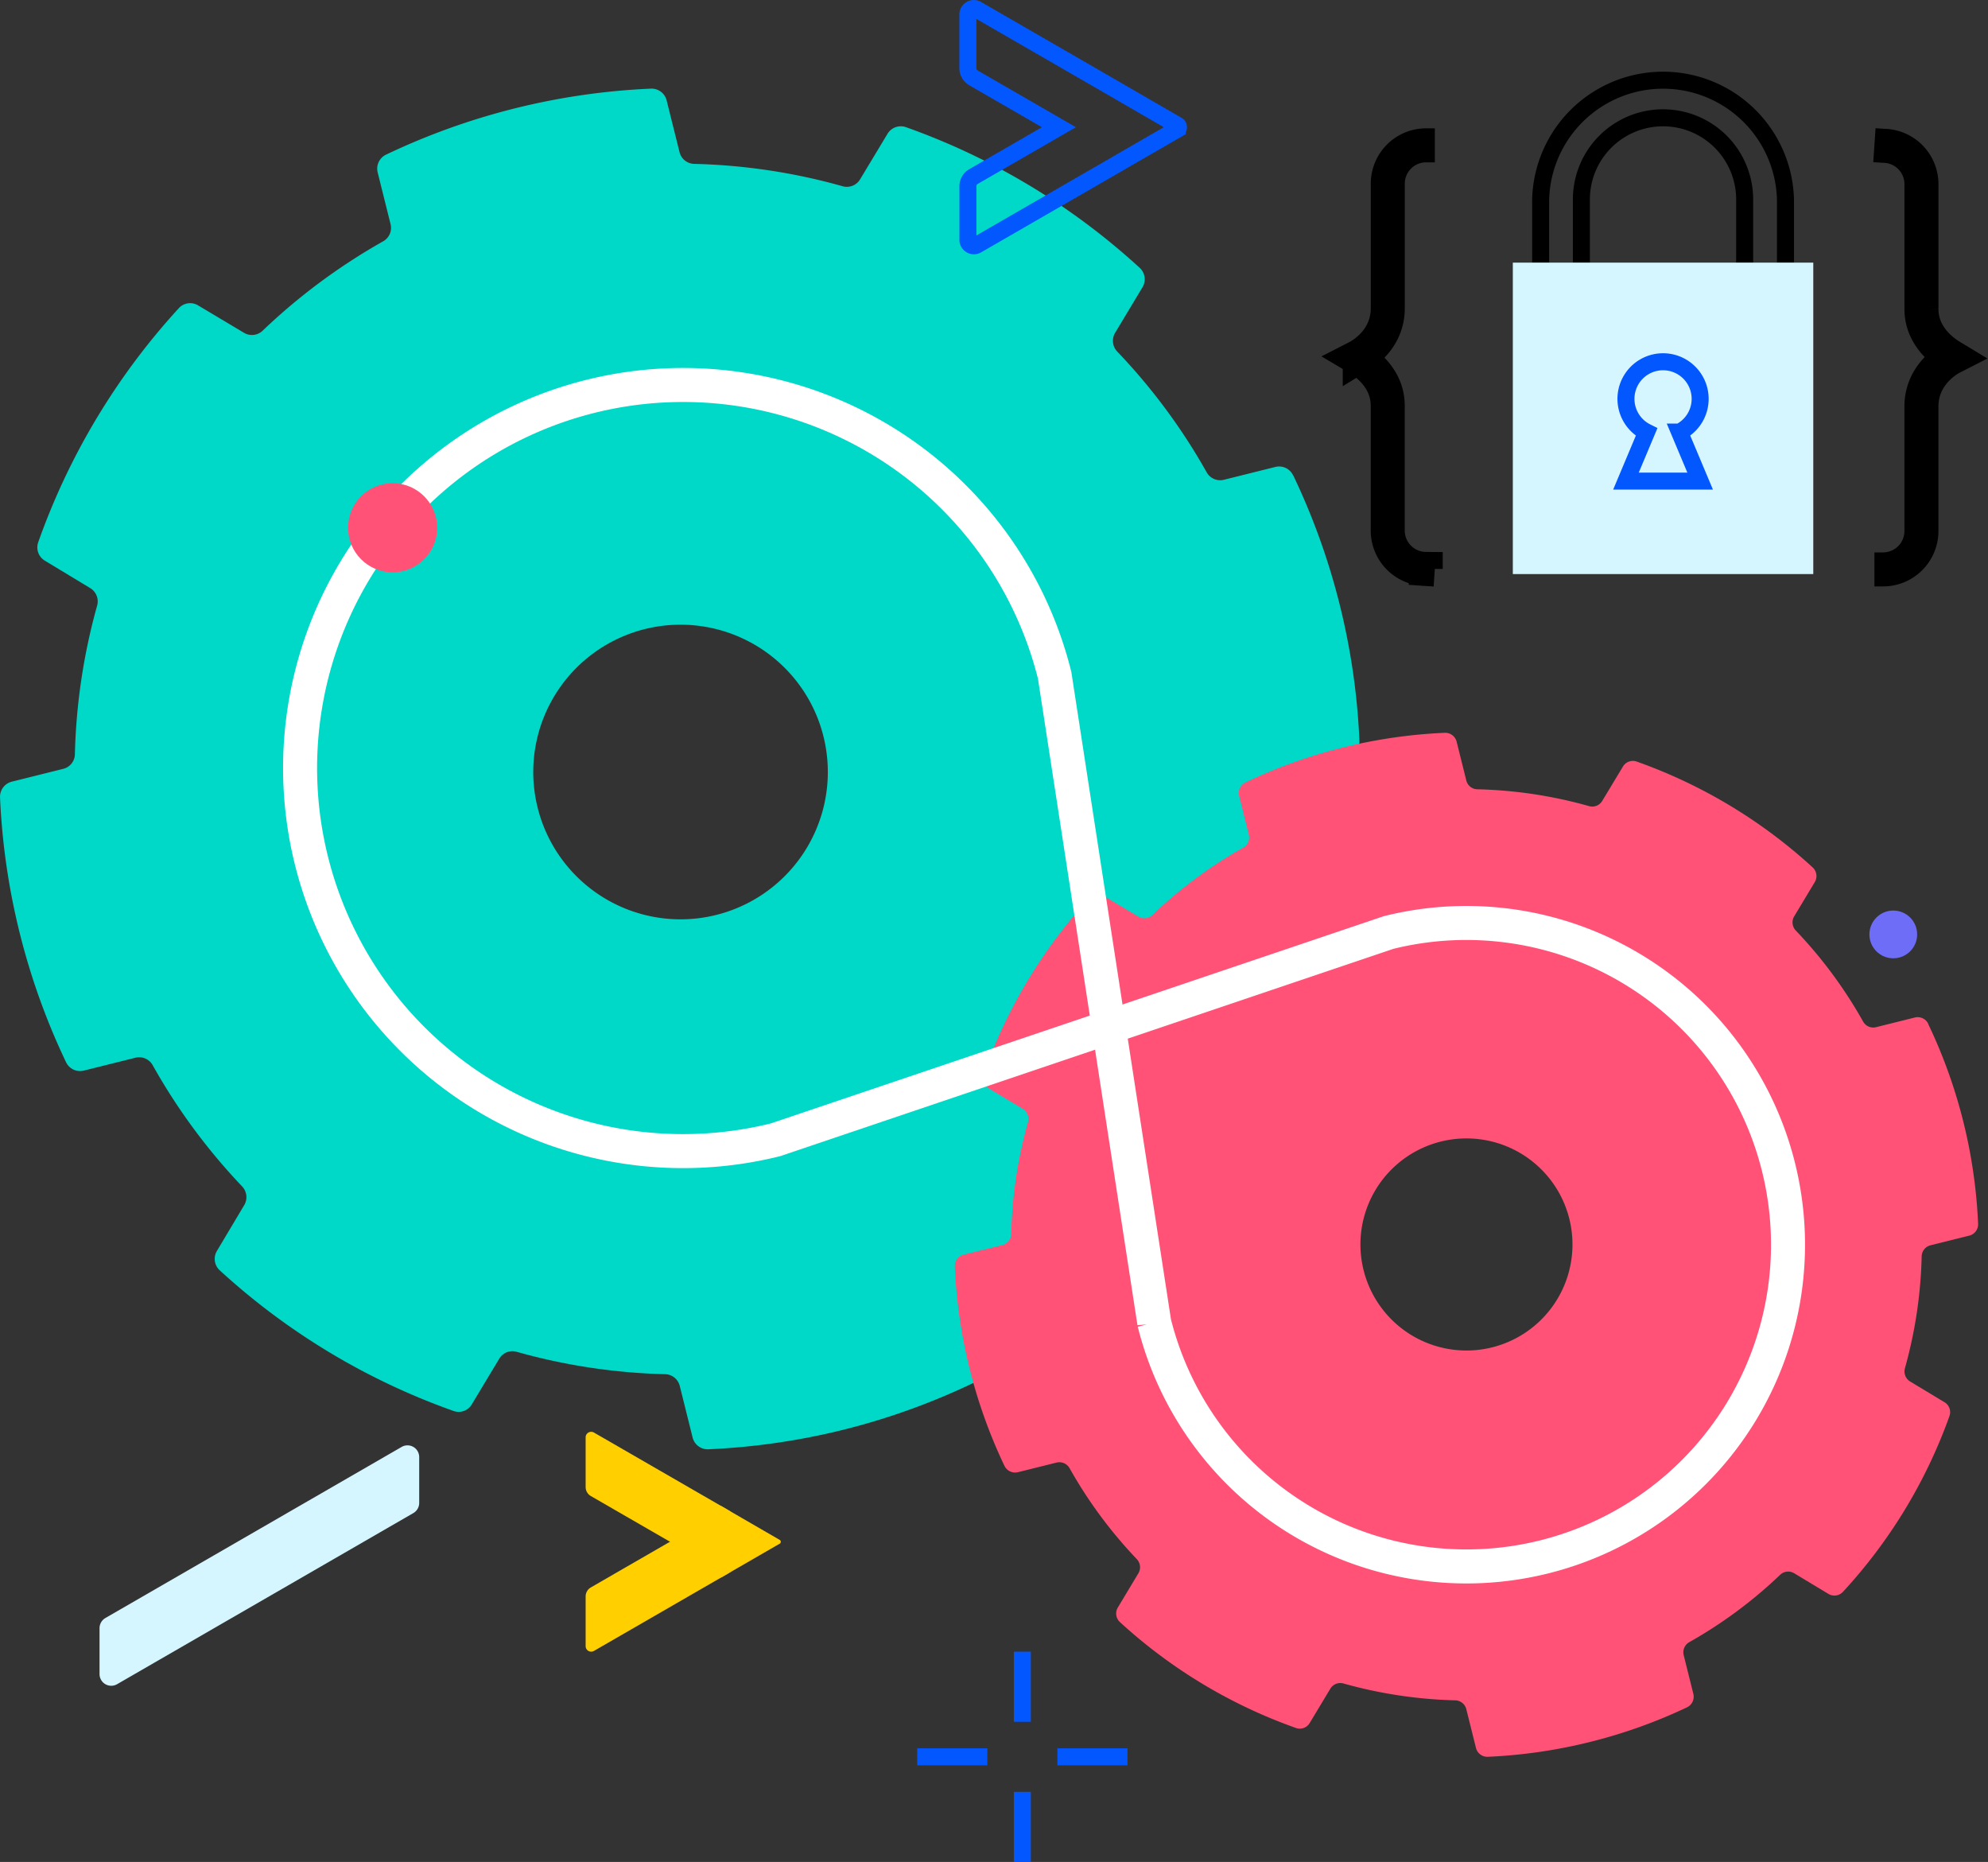 <?xml version="1.0" encoding="UTF-8"?>
<svg xmlns="http://www.w3.org/2000/svg" width="116.89" height="109.452" viewBox="0 0 116.89 109.452">
  <rect x="0" y="0" width="116.89" height="109.452" fill="#333333" stroke="none"/>
  <g>
    <g transform="translate(0 4.998)">
      <g>
        <g>
          <g transform="translate(0 .217)">
            <path d="M49.62 78.824a40.269 40.269 0 0 1-7.967 1.155.912.912 0 0 1-.927-.684l-.758-3.042a.911.911 0 0 0-.845-.687 35.374 35.374 0 0 1-8.743-1.316.9.9 0 0 0-1.022.4l-1.617 2.688a.893.893 0 0 1-1.07.39 40.206 40.206 0 0 1-13.762-8.278.912.912 0 0 1-.155-1.13l1.61-2.7a.918.918 0 0 0-.126-1.091 35.5 35.5 0 0 1-5.27-7.144.908.908 0 0 0-1-.424l-3.048.76a.912.912 0 0 1-1.039-.5A40.3 40.3 0 0 1 .002 41.662a.914.914 0 0 1 .684-.925l3.035-.757a.9.9 0 0 0 .682-.843 35.6 35.6 0 0 1 1.309-8.754.914.914 0 0 0-.4-1.022l-2.675-1.618a.908.908 0 0 1-.392-1.076 40.2 40.2 0 0 1 8.275-13.772.9.9 0 0 1 1.13-.156l2.7 1.611a.907.907 0 0 0 1.091-.125 35.477 35.477 0 0 1 7.1-5.262.905.905 0 0 0 .424-1l-.761-3.051a.914.914 0 0 1 .5-1.039A40.22 40.22 0 0 1 38.249-.003a.914.914 0 0 1 .945.679l.762 3.055a.909.909 0 0 0 .845.687 35.285 35.285 0 0 1 8.744 1.315.908.908 0 0 0 1.023-.4l1.616-2.683a.912.912 0 0 1 1.074-.393 40.254 40.254 0 0 1 13.76 8.278.91.91 0 0 1 .159 1.134l-1.615 2.688a.916.916 0 0 0 .126 1.091 35.278 35.278 0 0 1 5.271 7.117.91.91 0 0 0 1 .424l3.037-.757a.913.913 0 0 1 1.039.5l.016.021a40.217 40.217 0 0 1 3.879 15.558.908.908 0 0 1-.684.927l-3.041.758a.912.912 0 0 0-.687.845 35.337 35.337 0 0 1-1.317 8.755.922.922 0 0 0 .4 1.033l2.686 1.618a.9.9 0 0 1 .391 1.074 40.179 40.179 0 0 1-8.3 13.765.9.9 0 0 1-1.132.159l-2.684-1.618a.915.915 0 0 0-1.1.128 35.235 35.235 0 0 1-7.1 5.262.907.907 0 0 0-.423 1l.758 3.041a.913.913 0 0 1-.5 1.039 40.286 40.286 0 0 1-7.577 2.727ZM37.908 31.767a8.66 8.66 0 1 0 3.445-.156 8.66 8.66 0 0 0-3.445.156Z" fill="#00d9c8" />
            <path d="M93.485 97.185a30.4 30.4 0 0 1-6 .871.689.689 0 0 1-.7-.515l-.571-2.29a.687.687 0 0 0-.637-.514 26.663 26.663 0 0 1-6.582-.99.684.684 0 0 0-.77.3l-1.218 2.023a.675.675 0 0 1-.807.293 30.256 30.256 0 0 1-10.357-6.231.684.684 0 0 1-.118-.85l1.217-2.025a.694.694 0 0 0-.1-.82 26.683 26.683 0 0 1-3.96-5.357.689.689 0 0 0-.754-.32l-2.283.569a.7.7 0 0 1-.784-.373 30.338 30.338 0 0 1-2.92-11.713.687.687 0 0 1 .518-.7l2.285-.569a.679.679 0 0 0 .514-.637 26.52 26.52 0 0 1 .987-6.594.7.7 0 0 0-.3-.771l-2.023-1.217a.684.684 0 0 1-.294-.811 30.214 30.214 0 0 1 6.228-10.366.683.683 0 0 1 .853-.119l2.031 1.214a.692.692 0 0 0 .822-.1 26.517 26.517 0 0 1 5.348-3.964.689.689 0 0 0 .32-.754l-.572-2.292a.688.688 0 0 1 .373-.782 30.287 30.287 0 0 1 11.7-2.918.691.691 0 0 1 .713.511l.572 2.293a.679.679 0 0 0 .637.515 26.444 26.444 0 0 1 6.582.99.681.681 0 0 0 .769-.3l1.218-2.021a.678.678 0 0 1 .806-.3 30.249 30.249 0 0 1 10.358 6.229.69.69 0 0 1 .121.854l-1.216 2.023a.694.694 0 0 0 .1.831 26.55 26.55 0 0 1 3.962 5.359.683.683 0 0 0 .754.32l2.29-.571a.689.689 0 0 1 .781.376v.015a30.273 30.273 0 0 1 2.93 11.732.686.686 0 0 1-.514.7l-2.29.571a.683.683 0 0 0-.514.637 26.606 26.606 0 0 1-.984 6.587.691.691 0 0 0 .3.778l2.021 1.218a.681.681 0 0 1 .3.809 30.238 30.238 0 0 1-6.266 10.341.684.684 0 0 1-.853.121l-2.023-1.219a.683.683 0 0 0-.82.1 26.683 26.683 0 0 1-5.349 3.961.684.684 0 0 0-.32.753l.571 2.29a.694.694 0 0 1-.376.783 30.389 30.389 0 0 1-5.706 2.036Zm-8.777-35.292a6.234 6.234 0 1 0 2.481-.112 6.234 6.234 0 0 0-2.481.112Z" fill="#ff5276" />
            <path d="M45.611 61.783a22.518 22.518 0 1 1 16.4-27.3l5.857 38.05a18.913 18.913 0 1 0 13.775-22.93Z" fill="none" stroke="#fff" stroke-miterlimit="10" stroke-width="2" />
            <circle cx="2.62" cy="2.62" r="2.62" transform="translate(20.465 23.19)" fill="#ff5276" />
          </g>
        </g>
        <g fill="none" stroke="#000" stroke-miterlimit="10" stroke-width="2">
          <path d="m84.362 28.482-.532-.036a2.255 2.255 0 0 1-2.234-2.255V18.85a2.853 2.853 0 0 0-.306-1.291 3.423 3.423 0 0 0-.67-.9 4.252 4.252 0 0 0-.668-.532c-.072-.046-.134-.082-.183-.111.049-.025.111-.061.182-.1a3.875 3.875 0 0 0 .67-.521 3.312 3.312 0 0 0 .671-.919 3.068 3.068 0 0 0 .306-1.356V5.8a2.255 2.255 0 0 1 2.255-2.255h.512" />
          <path d="m110.211 3.537.532.036a2.254 2.254 0 0 1 2.234 2.255v7.341a2.854 2.854 0 0 0 .306 1.291 3.406 3.406 0 0 0 .67.9 4.257 4.257 0 0 0 .668.532c.072.046.135.082.183.111-.049.025-.111.061-.182.1a3.891 3.891 0 0 0-.669.521 3.3 3.3 0 0 0-.671.919 3.072 3.072 0 0 0-.306 1.356v7.32a2.255 2.255 0 0 1-2.254 2.255h-.511" />
        </g>
      </g>
      <g fill="none" stroke="#0357ff" stroke-miterlimit="10">
        <path d="M60.112 92.093v4.121" />
        <path d="M60.112 100.334v4.121" />
        <path d="M58.052 98.274h-4.121" />
        <path d="M66.293 98.274h-4.121" />
      </g>
      <g>
        <path d="m34.74 88.318 7.811-4.509a.326.326 0 0 1 .49.282v2.921a.611.611 0 0 1-.306.529l-7.812 4.509a.326.326 0 0 1-.489-.282v-2.921a.612.612 0 0 1 .306-.529Z" fill="#ffcf00" />
        <path d="m42.735 83.722-7.812-4.509a.326.326 0 0 0-.489.282v2.92a.612.612 0 0 0 .306.53l7.811 4.509a.326.326 0 0 0 .446-.12.322.322 0 0 0 .044-.162v-2.92a.611.611 0 0 0-.306-.53Z" fill="#ffcf00" />
        <g>
          <path d="M42.254 87.597v-3.931a.128.128 0 0 1 .192-.11l3.4 1.968a.128.128 0 0 1 0 .221l-3.4 1.963a.128.128 0 0 1-.191-.11Z" fill="#ffcf00" />
        </g>
      </g>
      <path d="M69.224 2.363 65.885.432c-.006 0-.011-.01-.017-.013l-8.43-4.866a.351.351 0 0 0-.481.125.356.356 0 0 0-.048.179v3.151a.661.661 0 0 0 .33.572l5.023 2.9-5.021 2.9a.659.659 0 0 0-.33.572v3.151a.352.352 0 0 0 .529.3l8.43-4.866c.006 0 .01-.009.016-.012l3.337-1.926a.134.134 0 0 0 .051-.051.138.138 0 0 0-.05-.185Z" fill="none" stroke="#0357ff" stroke-miterlimit="10" />
      <circle cx="1.404" cy="1.404" r="1.404" transform="translate(109.917 48.527)" fill="#6d6df7" />
      <path d="m6.195 90.117 17.421-10.059a.688.688 0 0 1 1.032.6v2.689a.688.688 0 0 1-.344.6L6.885 94.006a.688.688 0 0 1-1.032-.6v-2.689a.689.689 0 0 1 .342-.6Z" fill="#d5f6ff" />
    </g>
    <g>
      <path fill="#d5f6ff" d="M88.951 15.439h17.666v18.307H88.951z" />
      <g fill="none" stroke="#000" stroke-miterlimit="10">
        <path d="M90.587 15.43v-3.705a7.2 7.2 0 0 1 14.395 0v3.705" />
        <path d="M102.582 15.43v-3.705a4.8 4.8 0 0 0-9.6 0v3.705" />
      </g>
      <path d="M99.965 23.45a2.181 2.181 0 1 0-3.151 1.95l-1.211 2.881h4.362l-1.211-2.882a2.177 2.177 0 0 0 1.211-1.949Z" fill="none" stroke="#0357ff" stroke-miterlimit="10" />
    </g>
  </g>
</svg>